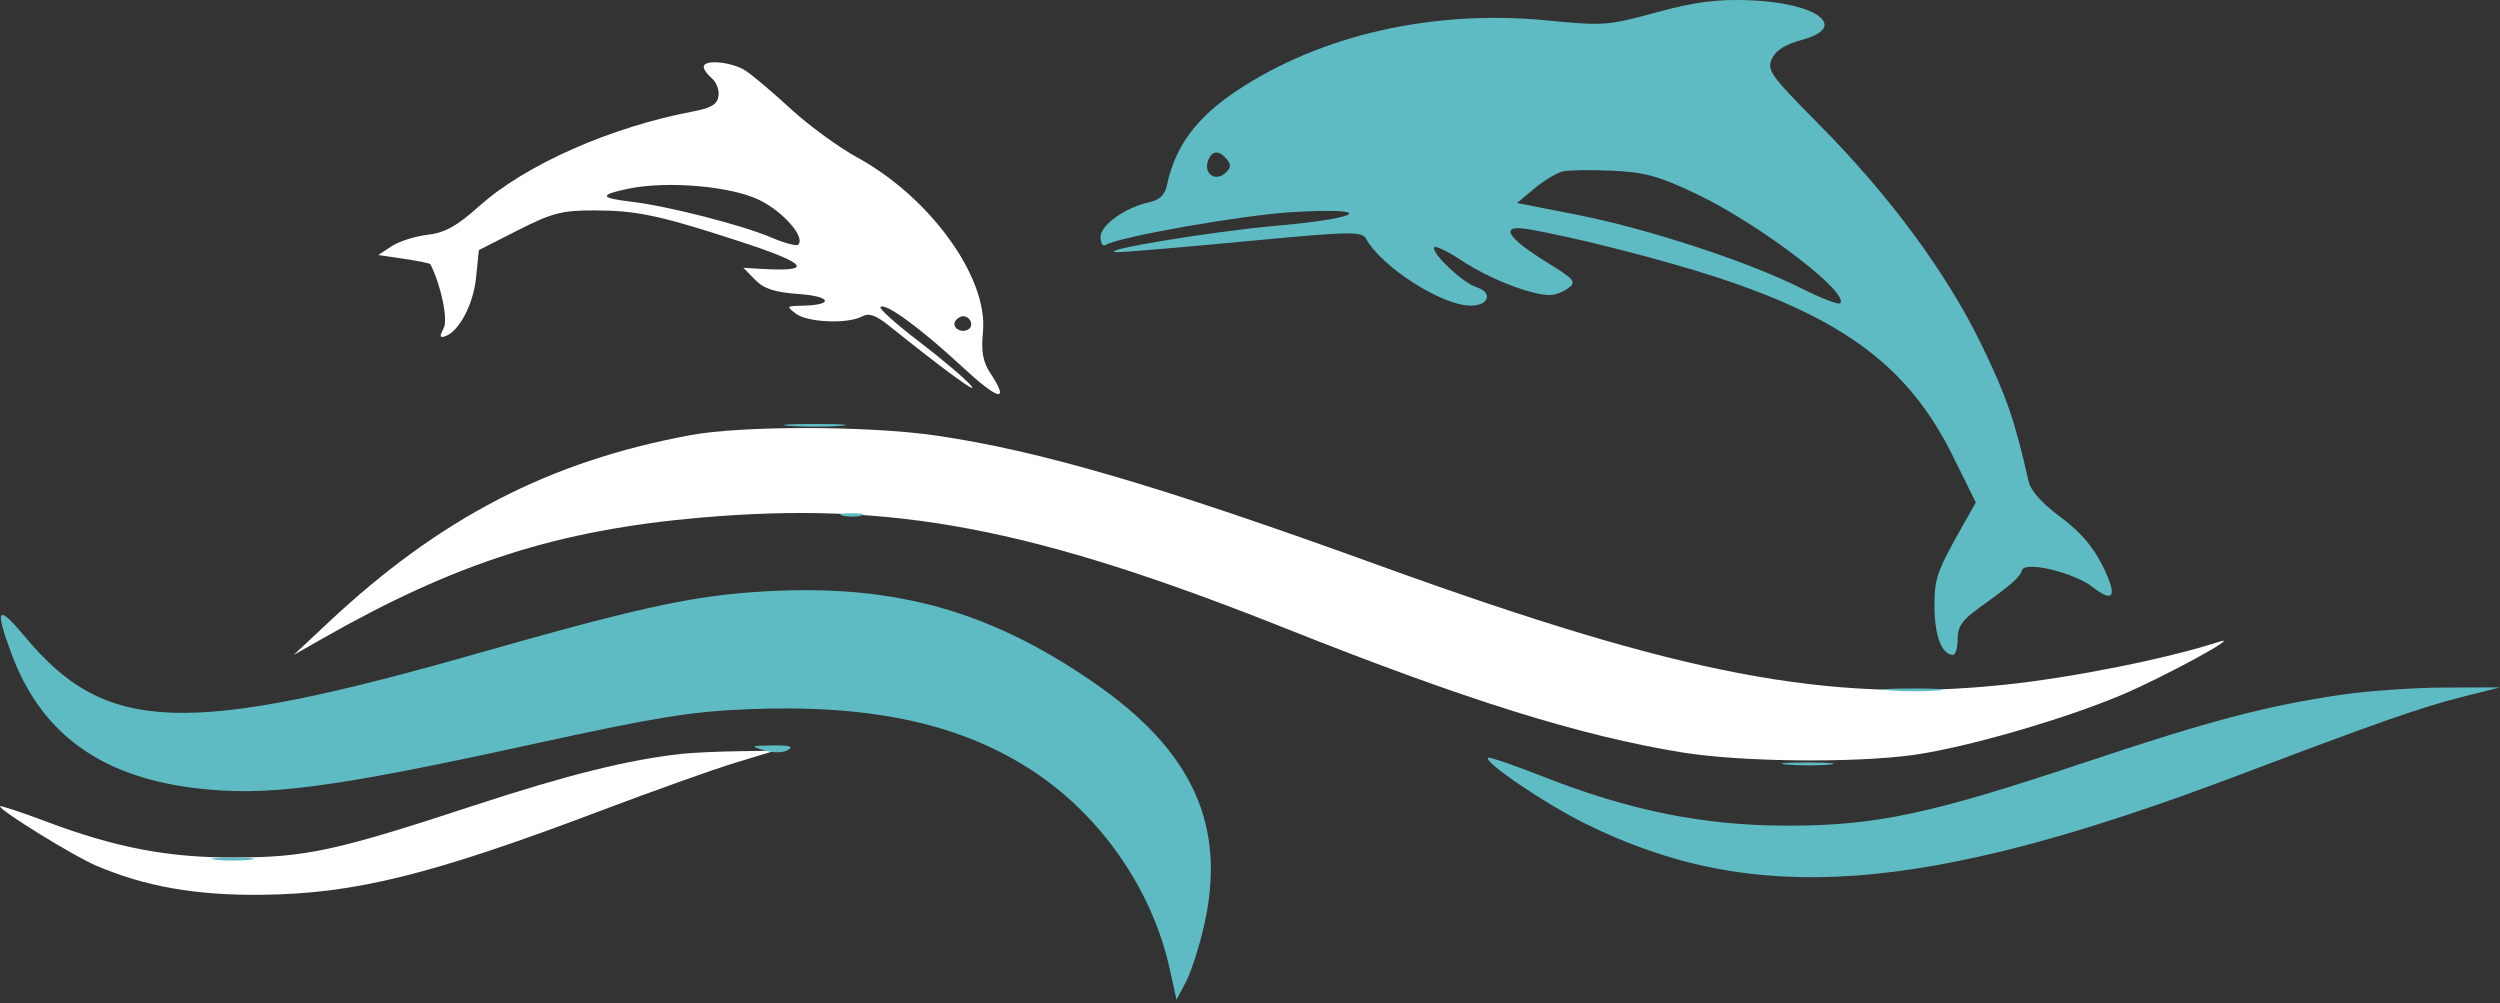 <svg width="147" height="59" viewBox="0 0 147 59" fill="none" xmlns="http://www.w3.org/2000/svg">
<rect x="0" y="0" width="147" height="59" fill="#333333" stroke="none"/>
<path fill-rule="evenodd" clip-rule="evenodd" d="M41.378 3.934C41.378 4.084 41.595 4.387 41.859 4.607C42.124 4.827 42.299 5.295 42.248 5.647C42.178 6.136 41.824 6.35 40.756 6.552C35.941 7.46 30.923 9.674 28.222 12.082C26.849 13.306 26.173 13.683 25.132 13.807C24.399 13.894 23.45 14.197 23.022 14.48L22.244 14.996L23.753 15.218C24.582 15.34 25.283 15.485 25.31 15.539C25.944 16.803 26.355 18.802 26.084 19.308C25.839 19.767 25.857 19.879 26.162 19.777C26.988 19.502 27.834 17.908 27.992 16.326L28.156 14.705L30.454 13.539C32.452 12.524 33.033 12.372 34.905 12.372C37.407 12.372 38.75 12.654 43.319 14.137C47.561 15.514 47.952 16.005 44.644 15.803L43.711 15.746L44.399 16.45C44.923 16.985 45.542 17.186 46.998 17.291C48.931 17.431 49.033 17.947 47.133 17.977C46.245 17.991 46.229 18.014 46.804 18.449C47.482 18.962 49.84 19.06 50.681 18.611C51.098 18.387 51.488 18.522 52.293 19.167C55.592 21.812 57.634 23.301 57.089 22.664C56.747 22.264 55.372 21.101 54.034 20.079C52.696 19.058 51.678 18.146 51.772 18.052C52.049 17.775 54.126 19.291 56.544 21.536C58.727 23.562 59.406 23.72 58.223 21.925C57.791 21.27 57.686 20.674 57.798 19.509C58.104 16.325 54.71 11.616 50.411 9.261C49.318 8.662 47.574 7.39 46.534 6.435C45.495 5.479 44.298 4.464 43.875 4.179C43.066 3.634 41.378 3.468 41.378 3.934ZM36.941 11.097C35.22 11.457 35.256 11.639 37.092 11.856C39.262 12.112 43.647 13.233 45.374 13.974C46.133 14.299 46.836 14.484 46.936 14.384C47.366 13.955 46.076 12.467 44.668 11.769C43.01 10.947 39.233 10.618 36.941 11.097ZM56.169 18.884C55.939 19.256 56.524 19.625 56.938 19.369C57.286 19.154 57.058 18.594 56.622 18.594C56.471 18.594 56.267 18.725 56.169 18.884ZM40.6 25.586C32.298 27.122 25.867 30.45 19.289 36.618L17.267 38.513L18.953 37.553C26.792 33.088 32.819 31.161 41.222 30.434C52.49 29.46 60.665 31.01 75.6 36.952C86.223 41.178 92.914 43.27 98.938 44.247C102.371 44.803 109.033 44.874 112.507 44.391C115.58 43.964 121.338 42.304 124.756 40.86C127.22 39.819 131.892 37.277 130.511 37.728C127.481 38.718 121.891 39.841 117.911 40.258C107.491 41.35 98.961 39.723 81.044 33.229C68.161 28.559 61.107 26.493 55.027 25.608C51.064 25.032 43.659 25.021 40.6 25.586ZM40.133 44.322C36.984 44.659 33.351 45.561 27.793 47.388C19.777 50.022 18.003 50.407 13.844 50.422C9.906 50.436 6.813 49.848 2.732 48.313C1.23 47.747 0 47.342 0 47.412C0 47.664 4.345 50.345 5.659 50.904C8.548 52.133 11.52 52.655 15.4 52.614C20.86 52.556 25.381 51.434 35.311 47.675C38.391 46.509 41.961 45.236 43.244 44.847L45.578 44.139L43.4 44.172C42.202 44.19 40.732 44.258 40.133 44.322Z" fill="white"/>
<path fill-rule="evenodd" clip-rule="evenodd" d="M97.378 0.734C94.556 1.503 94.267 1.524 91 1.204C84.294 0.545 77.689 2.037 72.728 5.33C70.355 6.905 69.107 8.588 68.622 10.869C68.496 11.459 68.193 11.755 67.577 11.891C66.148 12.205 64.711 13.233 64.711 13.941C64.711 14.296 64.84 14.507 64.997 14.409C65.782 13.924 73.048 12.645 75.989 12.473C80.944 12.185 80.204 12.82 75.056 13.274C71.243 13.611 64.445 14.733 65.644 14.828C65.901 14.848 69.246 14.568 73.079 14.205C79.448 13.602 80.07 13.588 80.326 14.045C81.263 15.72 84.792 17.972 86.479 17.972C87.556 17.972 87.796 17.199 86.816 16.888C86.054 16.646 84.311 15.038 84.311 14.578C84.311 14.388 85.064 14.732 85.985 15.343C87.571 16.396 90.023 17.35 91.146 17.35C91.428 17.35 91.908 17.168 92.213 16.945C92.716 16.577 92.594 16.432 90.906 15.391C88.579 13.955 88.154 13.191 89.838 13.474C92.521 13.925 97.764 15.261 100.956 16.307C108.485 18.774 112.266 21.634 114.817 26.794L116.179 29.549L115.449 30.838C113.858 33.651 113.73 34.02 113.749 35.769C113.766 37.424 114.197 38.505 114.838 38.505C114.988 38.505 115.111 38.086 115.111 37.574C115.111 36.834 115.383 36.448 116.433 35.697C118.306 34.356 118.751 33.963 118.9 33.517C119.08 32.976 121.973 33.673 123.044 34.516C124.305 35.508 124.523 35.052 123.637 33.275C123.069 32.133 122.303 31.247 121.146 30.393C120.076 29.603 119.406 28.853 119.283 28.31C118.462 24.686 117.985 23.304 116.501 20.249C114.45 16.025 111.099 11.487 106.924 7.28C104.111 4.445 103.882 4.127 104.187 3.458C104.413 2.962 104.973 2.608 105.936 2.35C108.766 1.593 106.846 0.152 102.822 0.013C100.911 -0.053 99.647 0.115 97.378 0.734ZM71.038 9.437C70.755 10.175 71.418 10.695 72.013 10.202C72.381 9.896 72.412 9.699 72.144 9.375C71.677 8.814 71.268 8.837 71.038 9.437ZM91.903 10.077C91.544 10.158 90.79 10.61 90.226 11.08L89.202 11.935L92.745 12.631C96.864 13.44 102.804 15.386 105.875 16.932C107.054 17.526 108.1 17.932 108.198 17.833C108.79 17.241 103.492 13.2 99.805 11.431C97.583 10.365 96.758 10.133 94.848 10.04C93.587 9.979 92.262 9.995 91.903 10.077ZM46.433 25.045C47.246 25.109 48.576 25.109 49.389 25.045C50.202 24.981 49.537 24.928 47.911 24.928C46.286 24.928 45.62 24.981 46.433 25.045ZM49.544 30.32C49.844 30.398 50.334 30.398 50.633 30.32C50.933 30.242 50.688 30.177 50.089 30.177C49.49 30.177 49.245 30.242 49.544 30.32ZM44.178 34.825C40.444 35.1 37.122 35.841 28.156 38.398C10.925 43.311 6.225 43.149 1.503 37.478C-0.151 35.492 -0.338 35.701 0.665 38.416C2.382 43.066 5.834 45.623 11.343 46.325C15.576 46.864 19.326 46.38 31.422 43.735C38.615 42.162 40.622 41.838 44.022 41.7C51.317 41.404 56.641 42.584 60.89 45.439C64.823 48.082 67.768 52.385 68.778 56.966L69.178 58.782L69.729 57.744C70.032 57.173 70.515 55.673 70.802 54.412C72.137 48.545 70.137 44.147 64.305 40.127C57.951 35.749 52.2 34.233 44.178 34.825ZM111.154 40.601C111.972 40.665 113.232 40.664 113.954 40.599C114.676 40.534 114.007 40.481 112.467 40.483C110.927 40.483 110.336 40.537 111.154 40.601ZM137.667 40.852C133.212 41.51 129.917 42.38 122.509 44.857C113.462 47.881 110.24 48.561 105 48.549C100.17 48.537 95.838 47.666 90.82 45.696C89.055 45.003 87.557 44.489 87.492 44.554C87.238 44.809 90.826 47.243 93.18 48.412C103.088 53.336 113.05 52.608 131.551 45.611C139.968 42.427 142.381 41.582 144.822 40.967L147 40.418L143.733 40.428C141.937 40.434 139.207 40.625 137.667 40.852ZM44.929 44.119C45.464 44.279 46.038 44.272 46.329 44.102C46.682 43.895 46.424 43.818 45.422 43.83C44.13 43.846 44.092 43.869 44.929 44.119ZM105.086 44.956C105.818 45.022 106.938 45.021 107.575 44.954C108.212 44.887 107.613 44.833 106.244 44.834C104.876 44.835 104.354 44.89 105.086 44.956ZM12.678 50.553C13.234 50.622 14.144 50.622 14.7 50.553C15.256 50.484 14.801 50.427 13.689 50.427C12.577 50.427 12.121 50.484 12.678 50.553Z" fill="#5EBBC3"/>
</svg>
